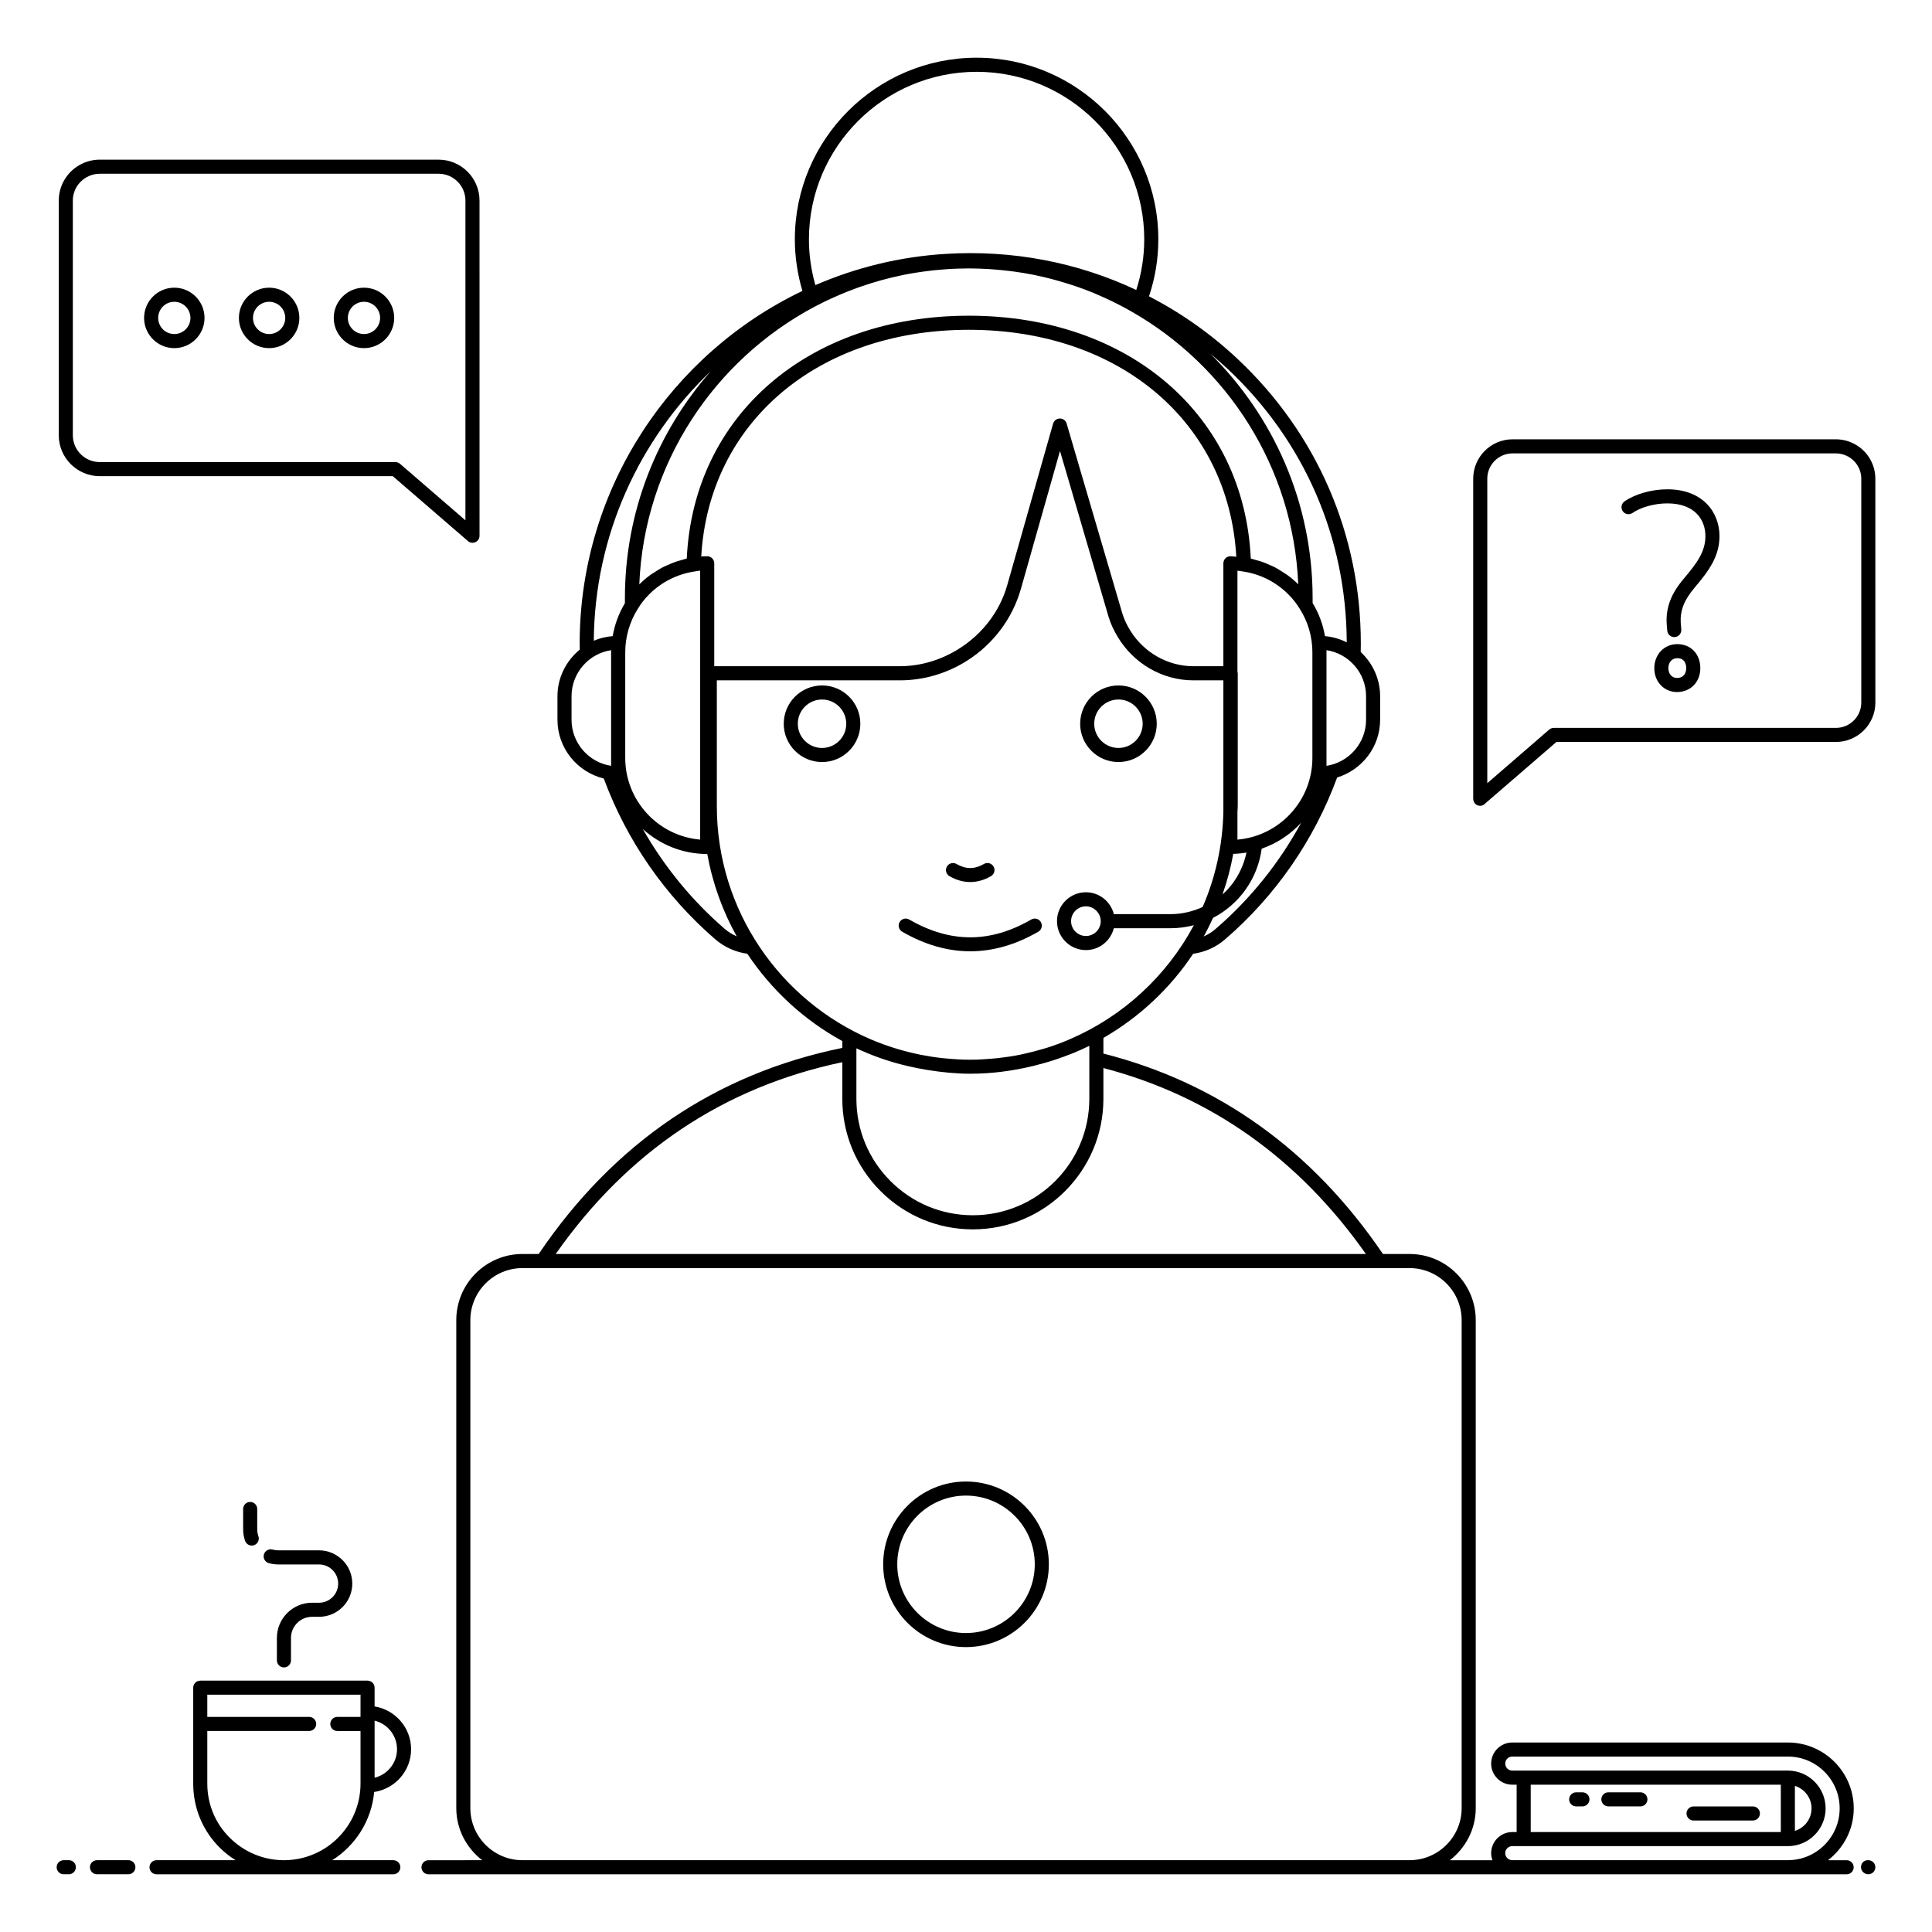 <?xml version="1.0" encoding="UTF-8"?>
<!-- Uploaded to: ICON Repo, www.svgrepo.com, Generator: ICON Repo Mixer Tools -->
<svg fill="#000000" width="800px" height="800px" version="1.1" viewBox="144 144 512 512" xmlns="http://www.w3.org/2000/svg">
 <g>
  <path d="m639.12 636.97h-0.148c-1.031 0-1.789 0.836-1.789 1.867s0.906 1.867 1.938 1.867 1.867-0.836 1.867-1.867c-0.004-1.035-0.836-1.867-1.867-1.867z"/>
  <path d="m183.62 638.84c0 1.031 0.836 1.867 1.867 1.867h62.742c1.031 0 1.867-0.836 1.867-1.867s-0.836-1.867-1.867-1.867h-16.184c6.141-3.887 10.41-10.465 11.113-18.074 5.527-0.852 9.785-5.582 9.785-11.328 0-5.723-4.199-10.449-9.672-11.352v-4.961c0-1.031-0.836-1.867-1.867-1.867h-44.332c-1.031 0-1.867 0.836-1.867 1.867v25.414c0 6.457 2.504 12.496 7.047 17 1.281 1.27 2.688 2.363 4.172 3.301h-20.938c-1.031 0-1.867 0.832-1.867 1.867zm65.594-31.27c0 3.644-2.531 6.715-5.941 7.547v-15.129c3.41 0.84 5.941 3.918 5.941 7.582zm-44.336 23.445c-3.832-3.797-5.941-8.891-5.941-14.348v-13.938h26.992c1.031 0 1.867-0.836 1.867-1.867s-0.836-1.867-1.867-1.867h-26.992v-5.879l40.605 0.004v5.879h-6.148c-1.031 0-1.867 0.836-1.867 1.867s0.836 1.867 1.867 1.867h6.148v13.938c0 11.195-9.109 20.305-20.301 20.305-5.387-0.004-10.488-2.117-14.363-5.961z"/>
  <path d="m169.7 640.7h8.32c1.031 0 1.867-0.836 1.867-1.867s-0.836-1.867-1.867-1.867l-8.32 0.004c-1.031 0-1.867 0.836-1.867 1.867s0.836 1.863 1.867 1.863z"/>
  <path d="m160.88 640.7h1.359c1.031 0 1.867-0.836 1.867-1.867s-0.836-1.867-1.867-1.867l-1.359 0.004c-1.031 0-1.867 0.836-1.867 1.867 0.004 1.031 0.836 1.863 1.867 1.863z"/>
  <path d="m361.85 325.65c-5.598 0-10.152 4.555-10.152 10.152 0 5.598 4.555 10.148 10.152 10.148s10.148-4.551 10.148-10.148c0-5.598-4.551-10.152-10.148-10.152zm0 16.57c-3.543 0-6.422-2.879-6.422-6.418 0-3.543 2.879-6.422 6.422-6.422 3.539 0 6.418 2.879 6.418 6.422 0 3.539-2.879 6.418-6.418 6.418z"/>
  <path d="m440.4 345.95c5.598 0 10.152-4.551 10.152-10.148 0-5.598-4.555-10.152-10.152-10.152-5.598 0-10.148 4.555-10.148 10.152 0 5.594 4.551 10.148 10.148 10.148zm0-16.574c3.543 0 6.422 2.879 6.422 6.422 0 3.539-2.879 6.418-6.422 6.418-3.539 0-6.418-2.879-6.418-6.418 0-3.543 2.879-6.422 6.418-6.422z"/>
  <path d="m383.09 390.91c5.984 3.461 12.008 5.191 18.035 5.191s12.051-1.727 18.035-5.191c0.895-0.516 1.199-1.656 0.68-2.547-0.516-0.895-1.668-1.199-2.547-0.68-10.883 6.289-21.457 6.289-32.34 0-0.879-0.516-2.031-0.211-2.547 0.68s-0.207 2.031 0.684 2.547z"/>
  <path d="m395.62 376.19c1.797 1.043 3.648 1.562 5.5 1.562s3.703-0.52 5.5-1.562c0.895-0.516 1.199-1.66 0.68-2.547-0.516-0.895-1.668-1.203-2.547-0.68-2.477 1.43-4.789 1.43-7.266 0-0.879-0.516-2.031-0.211-2.547 0.68-0.52 0.887-0.215 2.031 0.68 2.547z"/>
  <path d="m535.09 623.16v-129.3c0-9.668-7.867-17.539-17.539-17.539h-7.059c-18.668-27.5-43.582-45.355-74.078-53.117v-4.144c9.547-5.508 17.711-13.145 23.789-22.305 3.074-0.418 6.035-1.711 8.402-3.773 13.402-11.52 23.66-26.355 29.754-42.938 6.57-2.023 11.391-8.078 11.391-15.305v-6.227c0-4.633-2-8.781-5.144-11.719 0.016-0.746 0.027-1.492 0.027-2.25 0-28.84-11.586-55.609-32.617-75.383-7.148-6.719-15.062-12.27-23.516-16.637 1.613-4.812 2.469-9.863 2.469-15.09 0-26.543-21.598-48.141-48.145-48.141-26.566 0-48.18 21.598-48.18 48.141 0 4.644 0.699 9.227 2.004 13.664-34.766 16.621-58.77 52.141-59.027 92.809 0 0.738 0.012 1.496 0.027 2.246-3.582 2.953-5.914 7.363-5.914 12.355v6.227c0 7.551 5.25 13.859 12.277 15.582 6.035 16.371 16.227 31.102 29.57 42.629 2.438 2.09 5.418 3.387 8.473 3.809 6.375 9.605 15.016 17.582 25.172 23.137v1.812c-33.492 6.832-60.555 25.195-80.461 54.613h-4.305c-9.672 0-17.539 7.867-17.539 17.539v129.3c0 5.637 2.719 10.605 6.863 13.816l-14.223 0.004c-1.031 0-1.867 0.836-1.867 1.867s0.836 1.867 1.867 1.867h375.82c1.031 0 1.867-0.836 1.867-1.867s-0.836-1.867-1.867-1.867h-4.926c4.113-3.195 6.809-8.133 6.809-13.734 0-9.629-7.832-17.461-17.461-17.461h-73.039c-3.082 0-5.59 2.508-5.59 5.59 0 3.082 2.508 5.59 5.59 5.59h1.164v12.555h-1.164c-3.082 0-5.59 2.508-5.59 5.59 0 0.66 0.137 1.281 0.344 1.871h-11.289c4.144-3.211 6.863-8.18 6.863-13.816zm14.566-6.199h66.277v12.555h-66.277zm70.012 0.316c2.547 0.801 4.41 3.156 4.41 5.965 0 2.809-1.863 5.16-4.41 5.961zm-74.906 15.969h73.039c5.519 0 10.008-4.488 10.008-10.008s-4.488-10.012-10.008-10.012h-73.039c-1.023 0-1.859-0.836-1.859-1.859 0-1.023 0.836-1.859 1.859-1.859h73.039c7.57 0 13.73 6.16 13.73 13.73s-6.16 13.73-13.73 13.73h-73.039c-1.023 0-1.859-0.836-1.859-1.863 0-1.023 0.836-1.859 1.859-1.859zm-78.602-243.08c-0.949 0.828-2.019 1.488-3.156 1.992 0.891-1.594 1.691-3.242 2.461-4.91 6.852-3.547 11.809-10.258 12.898-18.34 4.051-1.402 7.633-3.793 10.469-6.891-5.789 10.633-13.441 20.211-22.672 28.148zm-39.488-133.92c-0.234-0.793-0.961-1.34-1.789-1.34h-0.008c-0.418 0-0.809 0.145-1.121 0.383-0.316 0.238-0.555 0.578-0.672 0.977l-12.145 42.77c-2.043 7.195-6.75 13.078-12.805 16.891-4.613 2.898-9.988 4.625-15.684 4.625l-49.164 0.004v-27.277c0-1.031-0.836-1.867-1.867-1.867-0.551 0-1.07 0.031-1.582 0.066 2.031-35.469 30.832-60.078 70.926-60.078 40.086 0 68.871 24.641 70.867 60.152-0.523-0.039-1.004-0.141-1.555-0.141-1.031 0-1.867 0.836-1.867 1.867v27.277h-7.945c-6.844 0-13.094-3.672-16.645-9.312-0.93-1.484-1.715-3.078-2.227-4.809l-11.641-39.668zm-66.625-31.055 0.027-0.016c0.215-0.113 0.441-0.215 0.656-0.328 1.172-0.609 2.352-1.184 3.539-1.734 0.727-0.336 1.461-0.652 2.195-0.965 0.621-0.266 1.242-0.527 1.867-0.777 0.922-0.371 1.852-0.73 2.789-1.07 0.336-0.121 0.68-0.234 1.016-0.352 3.57-1.238 7.242-2.258 11.004-3.031 0.188-0.039 0.371-0.082 0.559-0.121 1.074-0.215 2.16-0.395 3.246-0.566 0.52-0.082 1.039-0.164 1.562-0.234 0.938-0.133 1.883-0.25 2.832-0.352 0.766-0.082 1.535-0.145 2.305-0.207 0.773-0.062 1.551-0.133 2.328-0.172 1.332-0.07 2.672-0.105 4.016-0.117 0.246-0.004 0.488-0.02 0.738-0.02 0.16 0 0.316 0.012 0.477 0.012 1.562 0.008 3.117 0.062 4.672 0.152 0.574 0.035 1.145 0.082 1.719 0.129 1.215 0.094 2.426 0.215 3.633 0.359 0.547 0.066 1.098 0.129 1.641 0.203 1.613 0.227 3.223 0.484 4.82 0.801 0.207 0.039 0.414 0.086 0.617 0.129 1.504 0.309 2.996 0.664 4.481 1.051 0.602 0.156 1.195 0.328 1.789 0.496 1.055 0.297 2.102 0.621 3.141 0.957 0.629 0.203 1.258 0.402 1.879 0.621 1.457 0.512 2.902 1.051 4.328 1.641 0.59 0.242 1.168 0.516 1.754 0.773 0.961 0.422 1.922 0.855 2.867 1.312 0.633 0.305 1.258 0.617 1.883 0.938 1.125 0.578 2.238 1.176 3.336 1.805 25.461 14.469 42.992 41.336 44.285 72.34-0.914-0.91-1.898-1.738-2.934-2.492-0.348-0.254-0.727-0.457-1.086-0.695-0.707-0.465-1.41-0.922-2.156-1.312-0.477-0.25-0.973-0.441-1.461-0.66-0.668-0.297-1.332-0.59-2.019-0.824-0.535-0.184-1.07-0.32-1.613-0.465-0.438-0.117-0.863-0.281-1.309-0.375-1.754-37.973-32.246-64.355-74.699-64.355-42.492 0-73.012 26.383-74.766 64.355-0.461 0.098-0.898 0.266-1.352 0.391-0.508 0.137-1.016 0.266-1.516 0.438-0.727 0.246-1.426 0.551-2.129 0.863-0.469 0.207-0.941 0.395-1.398 0.633-0.738 0.387-1.438 0.836-2.137 1.293-0.375 0.246-0.77 0.457-1.129 0.723-0.965 0.707-1.879 1.484-2.734 2.328-0.059 0.059-0.129 0.102-0.188 0.16 1.324-31.965 19.895-59.543 46.625-73.66zm111.89 141.32v-7.348c0.012-0.508 0.078-1 0.078-1.512v-35.227c0-0.137-0.051-0.254-0.078-0.379v-26.809c0.484 0.051 0.961 0.121 1.449 0.215 4.492 0.633 8.762 2.781 12.027 6.047 1.176 1.176 2.18 2.438 3 3.789 2.211 3.441 3.383 7.445 3.383 11.582v27.996c0 11.348-8.75 20.695-19.859 21.645zm-162.24-49.645c0-4.102 1.16-8.098 3.371-11.59 0.836-1.371 1.836-2.641 2.981-3.781 3.262-3.266 7.531-5.41 12.113-6.062 0.453-0.086 0.914-0.156 1.391-0.203v71.277c-11.109-0.949-19.859-10.297-19.859-21.645zm161.13 53.418c1.191-0.035 2.359-0.152 3.504-0.348-0.934 4.387-3.16 8.254-6.356 11.098 1.219-3.473 2.184-7.055 2.852-10.75zm35.195-41.77v6.227c0 6.176-4.559 11.312-10.488 12.211v-30.652c5.926 0.906 10.488 6.039 10.488 12.215zm-5.125-14.285c-1.766-0.898-3.703-1.457-5.766-1.648-0.531-3.117-1.637-6.09-3.273-8.773v-1.285c0-25.336-10.402-48.281-27.152-64.816 1.617 1.344 3.211 2.723 4.758 4.176 20.195 18.984 31.348 44.668 31.434 72.348zm-142.52-106.79c0-24.488 19.938-44.406 44.449-44.406 24.488 0 44.41 19.922 44.41 44.406 0 4.637-0.738 9.121-2.113 13.406-15.559-7.324-32.824-10.664-50.582-9.555-12.191 0.75-23.789 3.644-34.457 8.273-1.113-3.949-1.707-8.008-1.707-12.125zm-26.008 34.926c-14.152 16.062-22.762 37.117-22.762 60.156v1.328c-1.621 2.699-2.711 5.652-3.238 8.73-1.762 0.16-3.457 0.547-5.008 1.23 0.207-27.949 12.062-53.363 31.008-71.445zm-36.906 92.379v-6.231c0-6.176 4.559-11.309 10.488-12.207v30.648c-5.926-0.898-10.488-6.035-10.488-12.211zm40.551 55.379c-8.727-7.543-16.027-16.52-21.664-26.426 4.519 4.102 10.496 6.625 17.066 6.625 0.004 0 0.012-0.004 0.016-0.004 1.414 7.793 4.074 15.145 7.812 21.832-1.148-0.512-2.25-1.184-3.231-2.027zm-2.047-32.473v-33.352h48.48c6.496 0 12.676-1.91 17.914-5.258 6.734-4.293 11.906-10.957 14.188-18.984l10.359-36.543 1.477 5.031 11.41 38.957c0.559 1.871 1.402 3.594 2.379 5.227 4.144 6.988 11.73 11.57 20.094 11.57h7.938v34.863c-0.199 8.941-2.121 17.453-5.5 25.211-2.602 1.172-5.449 1.883-8.473 1.883h-15.051c-0.836-3.32-3.828-5.797-7.406-5.797-4.223 0-7.66 3.438-7.66 7.66 0 4.227 3.438 7.664 7.66 7.664 3.574 0 6.562-2.473 7.402-5.793h15.055c2.125 0 4.184-0.289 6.152-0.801-7.164 13.418-18.738 24.125-32.789 30.18-0.203 0.086-0.402 0.18-0.605 0.266-1.836 0.77-3.711 1.457-5.625 2.062-0.312 0.098-0.633 0.184-0.945 0.277-1.645 0.496-3.316 0.922-5.012 1.293-0.375 0.082-0.75 0.18-1.129 0.254-1.875 0.375-3.781 0.66-5.707 0.875-0.461 0.051-0.922 0.09-1.383 0.133-2.008 0.18-4.027 0.309-6.082 0.309-2.07 0-4.109-0.125-6.133-0.312-0.398-0.035-0.797-0.066-1.191-0.109-1.922-0.211-3.82-0.504-5.691-0.871-0.398-0.078-0.797-0.168-1.195-0.254-4.012-0.871-7.898-2.082-11.613-3.637-0.16-0.066-0.324-0.133-0.484-0.199-23.98-10.273-40.832-34.105-40.832-61.805zm101.74 30.465c0 2.168-1.766 3.934-3.93 3.934-2.164 0-3.93-1.766-3.93-3.934 0-2.164 1.766-3.93 3.93-3.93 2.129 0 3.93 1.801 3.93 3.93zm-62.047 34.895c1.852 0.773 3.734 1.465 5.652 2.07 0.617 0.199 1.238 0.379 1.863 0.562 1.164 0.336 2.34 0.633 3.523 0.906 1.672 0.398 3.363 0.727 5.078 1.004 0.086 0.012 0.172 0.027 0.258 0.039 3.629 0.574 7.324 0.957 11.113 0.957 5.668 0 11.156-0.742 16.445-2.004 0.312-0.074 0.617-0.164 0.93-0.238 1.738-0.441 3.461-0.922 5.148-1.488 1.551-0.512 3.082-1.066 4.59-1.684 0.188-0.078 0.379-0.141 0.562-0.219 1.305-0.547 2.594-1.133 3.859-1.762v14.043c0 17.016-13.844 30.859-30.859 30.859-8.238 0-15.988-3.211-21.82-9.043-5.836-5.836-9.047-13.582-9.047-21.82v-13.371c0.812 0.383 1.641 0.727 2.469 1.074 0.078 0.043 0.156 0.078 0.234 0.113zm-6.438 2.484v9.707c0 9.234 3.602 17.918 10.141 24.457 6.535 6.535 15.223 10.137 24.457 10.137 19.074 0 34.594-15.52 34.594-34.594v-8.164c28.402 7.445 51.781 24.012 69.566 49.289l-214.71-0.004c19.043-27.156 44.57-44.242 75.949-50.828zm-98.574 197.67v-129.3c0-7.613 6.195-13.805 13.809-13.805h235.09c7.613 0 13.809 6.191 13.809 13.805v129.3c0 7.613-6.195 13.809-13.809 13.809h-235.09c-7.613 0-13.809-6.195-13.809-13.809z"/>
  <path d="m399.99 580.5c12.109 0 21.965-9.844 21.965-21.941 0-12.098-9.855-21.941-21.965-21.941-12.098 0-21.941 9.844-21.941 21.941 0.004 12.098 9.848 21.941 21.941 21.941zm0-40.152c10.055 0 18.234 8.172 18.234 18.211 0 10.039-8.18 18.211-18.234 18.211-10.039 0-18.207-8.172-18.207-18.211 0-10.039 8.168-18.211 18.207-18.211z"/>
  <path d="m210.3 542.03c-1.031 0-1.867 0.836-1.867 1.867v5.363c0 1.051 0.176 2.09 0.523 3.082 0.266 0.77 0.988 1.25 1.762 1.25 0.203 0 0.41-0.031 0.617-0.105 0.973-0.34 1.488-1.402 1.145-2.375-0.207-0.598-0.312-1.223-0.312-1.852v-5.363c-0.004-1.035-0.836-1.867-1.867-1.867z"/>
  <path d="m228.55 568.74h-1.844c-5.144 0-9.328 4.184-9.328 9.328v5.949c0 1.031 0.836 1.867 1.867 1.867s1.867-0.836 1.867-1.867v-5.949c0-3.086 2.512-5.598 5.598-5.598h1.844c4.856 0 8.805-3.949 8.805-8.805 0-4.856-3.949-8.805-8.805-8.805h-10.789c-0.52 0-1.035-0.07-1.52-0.207-0.992-0.281-2.023 0.297-2.305 1.289-0.281 0.992 0.301 2.023 1.289 2.305 0.816 0.23 1.668 0.348 2.531 0.348h10.785c2.801 0 5.074 2.273 5.074 5.074 0.004 2.793-2.269 5.07-5.07 5.07z"/>
  <path d="m630.53 260.42h-85.676c-5.754 0-10.438 4.684-10.438 10.438v84.754c0 0.773 0.41 1.52 1.129 1.801 0.242 0.09 0.484 0.137 0.723 0.137 0.477 0 0.926-0.188 1.273-0.57l18.93-16.352h74.062c5.769 0 10.461-4.684 10.461-10.438l-0.008-59.332c0-1.902-0.52-3.769-1.508-5.398-1.887-3.106-5.316-5.039-8.949-5.039zm6.727 69.773c0 3.699-3.019 6.707-6.727 6.707h-74.758c-0.449 0-0.883 0.16-1.223 0.457l-16.402 14.195v-80.695c0-3.699 3.008-6.707 6.707-6.707h85.676c2.336 0 4.543 1.242 5.758 3.246 0.633 1.043 0.969 2.238 0.969 3.457z"/>
  <path d="m588.5 314.7c-3.473 0-6.094 2.746-6.094 6.387 0 3.598 2.59 6.312 6.023 6.312 3.574 0 6.172-2.652 6.172-6.312 0-3.762-2.508-6.387-6.102-6.387zm-0.07 8.965c-1.348 0-2.293-1.059-2.293-2.582 0-1.586 0.949-2.652 2.363-2.652 2.141 0 2.367 1.855 2.367 2.652 0 1.25-0.641 2.582-2.438 2.582z"/>
  <path d="m170.44 270.19h77.656l19.734 17.043c0.359 0.398 0.867 0.613 1.383 0.613 0.227 0 0.457-0.039 0.676-0.125 0.719-0.281 1.191-0.969 1.191-1.742l-0.004-88.82c0-5.984-4.867-10.848-10.848-10.848l-89.789-0.004c-3.781 0-7.344 2.008-9.297 5.238-1.027 1.684-1.57 3.625-1.57 5.613v62.184c-0.004 5.981 4.875 10.848 10.867 10.848zm-7.137-73.031c0-1.301 0.352-2.57 1.027-3.672 1.285-2.125 3.625-3.445 6.109-3.445h89.789c3.926 0 7.117 3.191 7.117 7.117v84.734l-17.336-14.98c-0.34-0.297-0.773-0.457-1.223-0.457h-78.348c-3.938 0-7.137-3.191-7.137-7.117z"/>
  <path d="m190.19 236.26c4.418 0 8.012-3.594 8.012-8.008 0-4.418-3.594-8.012-8.012-8.012-4.414 0-8.008 3.594-8.008 8.012 0.004 4.414 3.594 8.008 8.008 8.008zm0-12.285c2.359 0 4.277 1.922 4.277 4.277 0 2.359-1.922 4.273-4.277 4.273-2.359 0-4.273-1.918-4.273-4.273 0-2.359 1.918-4.277 4.273-4.277z"/>
  <path d="m215.32 236.26c4.418 0 8.012-3.594 8.012-8.008 0-4.418-3.594-8.012-8.012-8.012-4.414 0-8.008 3.594-8.008 8.012 0 4.414 3.594 8.008 8.008 8.008zm0-12.285c2.359 0 4.277 1.922 4.277 4.277 0 2.359-1.922 4.273-4.277 4.273-2.359 0-4.273-1.918-4.273-4.273 0-2.359 1.918-4.277 4.273-4.277z"/>
  <path d="m240.46 236.26c4.414 0 8.008-3.594 8.008-8.008 0-4.418-3.594-8.012-8.008-8.012-4.418 0-8.012 3.594-8.012 8.012 0 4.414 3.594 8.008 8.012 8.008zm0-12.285c2.359 0 4.273 1.922 4.273 4.277 0 2.359-1.918 4.273-4.273 4.273-2.359 0-4.277-1.918-4.277-4.273 0-2.359 1.918-4.277 4.277-4.277z"/>
  <path d="m608.53 622.72h-15.719c-1.031 0-1.867 0.836-1.867 1.867s0.836 1.867 1.867 1.867h15.719c1.031 0 1.867-0.836 1.867-1.867s-0.836-1.867-1.867-1.867z"/>
  <path d="m563.36 618.98h-1.652c-1.031 0-1.867 0.836-1.867 1.867s0.836 1.867 1.867 1.867h1.652c1.031 0 1.867-0.836 1.867-1.867 0-1.035-0.836-1.867-1.867-1.867z"/>
  <path d="m578.72 618.98h-8.48c-1.031 0-1.867 0.836-1.867 1.867s0.836 1.867 1.867 1.867h8.48c1.031 0 1.867-0.836 1.867-1.867-0.004-1.035-0.836-1.867-1.867-1.867z"/>
  <path d="m585.84 273.67c-4.121 0-8.57 1.262-11.336 3.211-0.844 0.594-1.043 1.758-0.449 2.598 0.59 0.844 1.758 1.047 2.598 0.449 2.144-1.508 5.836-2.527 9.184-2.527 7.457 0 10.113 4.481 10.113 8.672 0 4.164-2.269 7.172-5.734 11.281-3.383 4-4.777 7.68-4.523 11.98l0.148 1.793c0.082 0.973 0.898 1.711 1.855 1.711 0.055 0 0.105-0.004 0.16-0.008 1.023-0.082 1.789-0.988 1.703-2.016l-0.145-1.746c-0.191-3.266 0.898-6.051 3.652-9.309 3.75-4.441 6.613-8.273 6.613-13.684 0.008-6.176-4.273-12.406-13.84-12.406z"/>
 </g>
</svg>